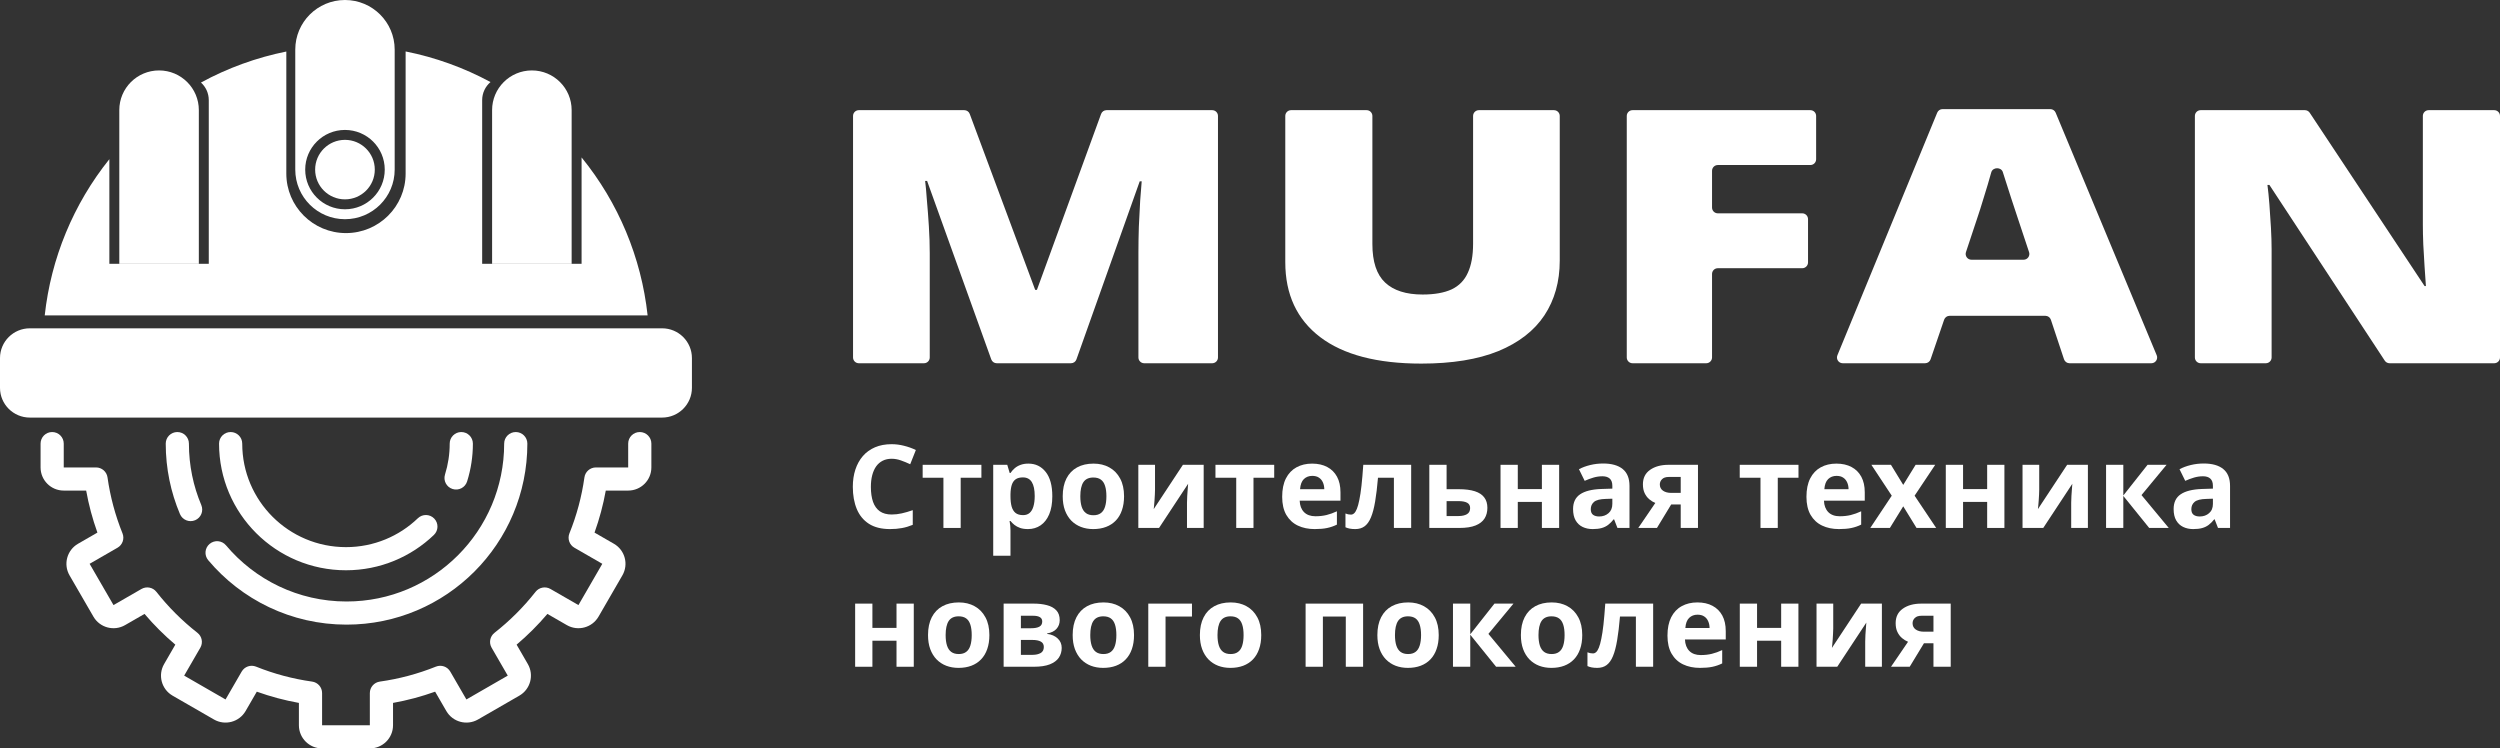 <?xml version="1.0" encoding="UTF-8"?> <svg xmlns="http://www.w3.org/2000/svg" width="157" height="47" viewBox="0 0 157 47" fill="none"><rect x="0" y="0" width="157" height="47" fill="#333333" stroke="none"/><g clip-path="url(#clip0_179_119)"><path fill-rule="evenodd" clip-rule="evenodd" d="M18.771 45.547C18.771 46.35 19.423 47 20.227 47H23.226C24.03 47 24.682 46.35 24.682 45.547V44.143C25.581 43.981 26.466 43.745 27.326 43.437L28.029 44.652C28.431 45.347 29.321 45.585 30.018 45.184L32.615 43.687C33.311 43.286 33.55 42.398 33.148 41.703L32.443 40.484C33.14 39.895 33.786 39.249 34.377 38.554L35.598 39.257C36.294 39.658 37.184 39.42 37.587 38.725L39.086 36.133C39.488 35.438 39.25 34.55 38.553 34.148L37.336 33.447C37.645 32.589 37.881 31.706 38.043 30.808H39.45C40.254 30.808 40.906 30.158 40.906 29.355V27.859C40.906 27.457 40.58 27.132 40.178 27.132C39.776 27.132 39.45 27.457 39.45 27.859V29.355H37.423C37.06 29.355 36.752 29.622 36.702 29.981C36.532 31.186 36.216 32.366 35.76 33.495C35.625 33.831 35.757 34.215 36.071 34.396L37.825 35.407L36.326 37.999L34.569 36.987C34.255 36.806 33.856 36.883 33.632 37.167C32.879 38.125 32.013 38.989 31.054 39.741C30.769 39.964 30.692 40.362 30.873 40.675L31.887 42.429L29.29 43.926L28.277 42.175C28.096 41.862 27.711 41.729 27.375 41.864C26.243 42.319 25.061 42.635 23.853 42.804C23.494 42.855 23.226 43.161 23.226 43.523V45.547H20.227V43.523C20.227 43.161 19.96 42.855 19.601 42.804C18.393 42.635 17.21 42.319 16.079 41.864C15.742 41.729 15.358 41.862 15.177 42.175L14.164 43.926L11.566 42.429L12.581 40.675C12.762 40.362 12.685 39.964 12.4 39.741C11.44 38.989 10.574 38.125 9.821 37.167C9.598 36.883 9.199 36.806 8.885 36.987L7.128 37.999L5.628 35.407L7.382 34.396C7.696 34.215 7.829 33.831 7.693 33.495C7.238 32.366 6.921 31.186 6.752 29.981C6.701 29.622 6.394 29.355 6.031 29.355H4.003V27.859C4.003 27.457 3.677 27.132 3.275 27.132C2.873 27.132 2.548 27.457 2.548 27.859V29.355C2.548 30.158 3.199 30.808 4.003 30.808H5.411C5.572 31.706 5.809 32.589 6.117 33.447L4.9 34.148C4.204 34.55 3.965 35.438 4.367 36.133L5.867 38.725C6.269 39.42 7.159 39.658 7.855 39.257L9.076 38.554C9.667 39.249 10.314 39.895 11.01 40.484L10.306 41.703C9.904 42.398 10.142 43.286 10.838 43.687L13.436 45.184C14.132 45.585 15.022 45.347 15.424 44.652L16.127 43.437C16.988 43.745 17.872 43.981 18.771 44.143V45.547Z" fill="white"></path><path fill-rule="evenodd" clip-rule="evenodd" d="M13.076 35.18C15.157 37.653 18.277 39.227 21.763 39.227C28.036 39.227 33.118 34.135 33.118 27.859C33.118 27.457 32.792 27.132 32.39 27.132C31.988 27.132 31.662 27.457 31.662 27.859C31.662 33.337 27.228 37.774 21.763 37.774C18.726 37.774 16.008 36.405 14.191 34.245C13.932 33.938 13.473 33.898 13.165 34.156C12.857 34.414 12.817 34.872 13.076 35.18ZM12.254 32.67C12.624 32.515 12.798 32.089 12.642 31.719C12.141 30.533 11.864 29.229 11.864 27.859C11.864 27.457 11.538 27.132 11.136 27.132C10.734 27.132 10.408 27.457 10.408 27.859C10.408 29.427 10.726 30.922 11.301 32.283C11.457 32.653 11.884 32.826 12.254 32.67Z" fill="white"></path><path fill-rule="evenodd" clip-rule="evenodd" d="M14.485 27.132C14.082 27.132 13.757 27.457 13.757 27.859C13.757 32.252 17.325 35.813 21.727 35.813C23.871 35.813 25.819 34.967 27.25 33.593C27.54 33.315 27.549 32.855 27.27 32.566C26.992 32.277 26.531 32.268 26.241 32.546C25.07 33.67 23.48 34.36 21.727 34.36C18.129 34.36 15.212 31.449 15.212 27.859C15.212 27.457 14.886 27.132 14.485 27.132ZM28.424 30.71C28.808 30.83 29.216 30.616 29.335 30.233C29.576 29.464 29.698 28.663 29.697 27.858C29.696 27.457 29.37 27.132 28.968 27.132C28.566 27.133 28.241 27.458 28.241 27.859C28.242 28.518 28.142 29.172 27.946 29.801C27.826 30.184 28.04 30.591 28.424 30.71Z" fill="white"></path><path d="M0 22.487C0 21.455 0.839 20.618 1.873 20.618H41.58C42.615 20.618 43.453 21.455 43.453 22.487V24.355C43.453 25.387 42.615 26.224 41.58 26.224H1.873C0.839 26.224 0 25.387 0 24.355V22.487Z" fill="white"></path><path d="M12.621 5.183C14.297 4.271 16.104 3.614 17.981 3.236V10.901C17.981 12.965 19.658 14.638 21.727 14.638C23.796 14.638 25.473 12.965 25.473 10.901V3.231C27.339 3.603 29.136 4.252 30.804 5.153C30.483 5.427 30.28 5.834 30.28 6.288V16.566H36.523V9.886C38.834 12.726 40.274 16.171 40.67 19.805H2.809C3.201 16.218 4.609 12.814 6.868 9.996V16.566H13.111V6.288C13.111 5.85 12.922 5.456 12.621 5.183Z" fill="white"></path><path d="M7.492 6.914C7.492 5.538 8.61 4.423 9.989 4.423C11.368 4.423 12.487 5.538 12.487 6.914V16.569H7.492V6.914Z" fill="white"></path><path d="M30.904 6.914C30.904 5.538 32.023 4.423 33.402 4.423C34.781 4.423 35.899 5.538 35.899 6.914V16.569H30.904V6.914Z" fill="white"></path><path fill-rule="evenodd" clip-rule="evenodd" d="M21.664 0C19.94 0 18.543 1.394 18.543 3.115V10.652C18.543 12.372 19.94 13.766 21.664 13.766C23.388 13.766 24.786 12.372 24.786 10.652V3.115C24.786 1.394 23.388 0 21.664 0ZM21.664 13.143C23.044 13.143 24.162 12.028 24.162 10.652C24.162 9.275 23.044 8.16 21.664 8.16C20.285 8.16 19.167 9.275 19.167 10.652C19.167 12.028 20.285 13.143 21.664 13.143Z" fill="white"></path><path d="M23.537 10.652C23.537 11.684 22.699 12.52 21.664 12.52C20.63 12.52 19.791 11.684 19.791 10.652C19.791 9.62 20.63 8.783 21.664 8.783C22.699 8.783 23.537 9.62 23.537 10.652Z" fill="white"></path><path d="M157 22.449C157 22.65 156.837 22.812 156.636 22.812H150.066C149.944 22.812 149.829 22.751 149.762 22.648L142.519 11.614H142.395C142.441 11.955 142.483 12.364 142.519 12.843C142.556 13.321 142.588 13.81 142.616 14.311C142.643 14.803 142.657 15.249 142.657 15.648V22.449C142.657 22.65 142.494 22.812 142.293 22.812H138.203C138.002 22.812 137.839 22.65 137.839 22.449V7.281C137.839 7.08 138.002 6.918 138.203 6.918H144.746C144.869 6.918 144.982 6.979 145.05 7.08L152.264 17.964H152.347C152.32 17.616 152.292 17.213 152.264 16.757C152.238 16.293 152.21 15.825 152.182 15.354C152.164 14.883 152.155 14.466 152.155 14.104V7.281C152.155 7.08 152.318 6.918 152.519 6.918H156.636C156.837 6.918 157 7.08 157 7.281V22.449Z" fill="white"></path><path d="M129.967 22.812C129.81 22.812 129.671 22.712 129.621 22.564L128.796 20.082C128.747 19.934 128.608 19.833 128.45 19.833H122.435C122.279 19.833 122.141 19.932 122.091 20.079L121.24 22.567C121.19 22.713 121.052 22.812 120.896 22.812H115.725C115.466 22.812 115.29 22.55 115.389 22.311L121.656 7.078C121.712 6.941 121.844 6.852 121.992 6.852H128.76C128.907 6.852 129.039 6.941 129.095 7.076L135.441 22.31C135.541 22.549 135.365 22.812 135.105 22.812H129.967ZM127.08 16.311C127.329 16.311 127.504 16.068 127.425 15.833L126.717 13.702C126.626 13.419 126.492 13.017 126.318 12.495C126.144 11.966 125.969 11.422 125.795 10.864C125.791 10.848 125.786 10.832 125.781 10.817C125.683 10.479 125.15 10.482 125.052 10.821C124.905 11.35 124.749 11.875 124.584 12.397C124.427 12.919 124.29 13.354 124.17 13.702L123.462 15.833C123.384 16.068 123.56 16.311 123.808 16.311H127.08Z" fill="white"></path><path d="M107.516 22.449C107.516 22.65 107.352 22.812 107.152 22.812H102.525C102.324 22.812 102.161 22.65 102.161 22.449V7.281C102.161 7.08 102.324 6.918 102.525 6.918H113.689C113.891 6.918 114.053 7.08 114.053 7.281V10.001C114.053 10.201 113.891 10.364 113.689 10.364H107.879C107.678 10.364 107.516 10.527 107.516 10.727V13.034C107.516 13.235 107.678 13.397 107.879 13.397H113.18C113.381 13.397 113.544 13.56 113.544 13.761V16.48C113.544 16.681 113.381 16.844 113.18 16.844H107.879C107.678 16.844 107.516 17.006 107.516 17.207V22.449Z" fill="white"></path><path d="M97.588 6.918C97.789 6.918 97.952 7.081 97.952 7.281V16.369C97.952 17.686 97.63 18.832 96.988 19.805C96.344 20.772 95.38 21.52 94.094 22.05C92.808 22.572 91.196 22.834 89.258 22.834C86.484 22.834 84.367 22.279 82.906 21.169C81.446 20.059 80.716 18.491 80.716 16.465V7.281C80.716 7.081 80.879 6.918 81.079 6.918H85.822C86.022 6.918 86.186 7.081 86.186 7.281V15.328C86.186 16.437 86.452 17.243 86.985 17.744C87.517 18.245 88.303 18.496 89.341 18.496C90.085 18.496 90.691 18.388 91.16 18.174C91.628 17.952 91.968 17.604 92.179 17.132C92.399 16.659 92.51 16.051 92.51 15.306V7.281C92.51 7.081 92.673 6.918 92.874 6.918H97.588Z" fill="white"></path><path d="M62.595 22.812C62.441 22.812 62.304 22.716 62.252 22.572L58.223 11.364H58.099C58.136 11.661 58.173 12.064 58.209 12.571C58.255 13.078 58.297 13.626 58.333 14.213C58.37 14.8 58.388 15.365 58.388 15.909V22.449C58.388 22.65 58.225 22.812 58.025 22.812H53.935C53.734 22.812 53.571 22.65 53.571 22.449V7.281C53.571 7.08 53.734 6.918 53.935 6.918H60.558C60.71 6.918 60.846 7.012 60.899 7.154L65.009 18.203H65.119L69.148 7.157C69.2 7.013 69.337 6.918 69.49 6.918H76.125C76.327 6.918 76.489 7.08 76.489 7.281V22.449C76.489 22.65 76.327 22.812 76.125 22.812H71.856C71.656 22.812 71.493 22.65 71.493 22.449V15.844C71.493 15.343 71.502 14.807 71.52 14.234C71.548 13.655 71.575 13.111 71.603 12.604C71.639 12.089 71.671 11.683 71.699 11.386H71.575L67.6 22.571C67.549 22.716 67.412 22.812 67.257 22.812H62.595Z" fill="white"></path><path d="M55.995 28.81C55.784 28.81 55.597 28.851 55.433 28.934C55.272 29.015 55.136 29.132 55.025 29.285C54.916 29.439 54.833 29.625 54.776 29.842C54.719 30.06 54.691 30.305 54.691 30.576C54.691 30.943 54.736 31.256 54.826 31.516C54.918 31.774 55.06 31.972 55.252 32.109C55.444 32.243 55.692 32.311 55.995 32.311C56.206 32.311 56.417 32.287 56.628 32.24C56.841 32.193 57.072 32.125 57.321 32.038V32.96C57.091 33.055 56.864 33.122 56.642 33.162C56.419 33.205 56.169 33.226 55.892 33.226C55.356 33.226 54.916 33.116 54.57 32.896C54.226 32.674 53.971 32.364 53.806 31.967C53.64 31.567 53.557 31.101 53.557 30.569C53.557 30.177 53.61 29.817 53.717 29.491C53.824 29.165 53.98 28.882 54.186 28.643C54.392 28.404 54.647 28.22 54.95 28.09C55.253 27.96 55.602 27.895 55.995 27.895C56.253 27.895 56.511 27.928 56.77 27.994C57.03 28.058 57.279 28.147 57.516 28.26L57.161 29.154C56.966 29.062 56.771 28.982 56.574 28.913C56.378 28.844 56.184 28.81 55.995 28.81Z" fill="white"></path><path d="M61.632 30.002H60.331V33.155H59.247V30.002H57.943V29.19H61.632V30.002Z" fill="white"></path><path d="M64.585 29.115C65.033 29.115 65.394 29.289 65.669 29.637C65.946 29.984 66.085 30.494 66.085 31.165C66.085 31.614 66.02 31.993 65.889 32.3C65.759 32.605 65.579 32.836 65.349 32.992C65.119 33.148 64.855 33.226 64.557 33.226C64.365 33.226 64.2 33.202 64.063 33.155C63.925 33.105 63.808 33.043 63.711 32.967C63.614 32.889 63.529 32.806 63.458 32.719H63.401C63.42 32.813 63.435 32.91 63.444 33.01C63.454 33.109 63.458 33.206 63.458 33.301V34.9H62.374V29.19H63.256L63.409 29.704H63.458C63.529 29.598 63.616 29.499 63.718 29.41C63.82 29.32 63.942 29.249 64.084 29.197C64.228 29.142 64.395 29.115 64.585 29.115ZM64.237 29.981C64.047 29.981 63.897 30.02 63.785 30.098C63.674 30.176 63.592 30.293 63.54 30.449C63.49 30.605 63.463 30.802 63.458 31.041V31.158C63.458 31.414 63.482 31.63 63.529 31.807C63.579 31.985 63.661 32.119 63.775 32.212C63.891 32.304 64.049 32.35 64.251 32.35C64.417 32.35 64.553 32.304 64.66 32.212C64.766 32.119 64.846 31.985 64.898 31.807C64.952 31.628 64.98 31.409 64.98 31.151C64.98 30.763 64.919 30.471 64.798 30.275C64.677 30.079 64.49 29.981 64.237 29.981Z" fill="white"></path><path d="M70.591 31.165C70.591 31.496 70.546 31.79 70.456 32.045C70.369 32.3 70.24 32.517 70.069 32.694C69.901 32.869 69.697 33.001 69.458 33.091C69.221 33.181 68.953 33.226 68.654 33.226C68.375 33.226 68.118 33.181 67.883 33.091C67.651 33.001 67.448 32.869 67.275 32.694C67.105 32.517 66.972 32.3 66.877 32.045C66.785 31.79 66.739 31.496 66.739 31.165C66.739 30.726 66.817 30.353 66.973 30.048C67.13 29.743 67.352 29.511 67.641 29.353C67.931 29.194 68.275 29.115 68.676 29.115C69.048 29.115 69.377 29.194 69.664 29.353C69.953 29.511 70.179 29.743 70.343 30.048C70.508 30.353 70.591 30.726 70.591 31.165ZM67.844 31.165C67.844 31.425 67.873 31.644 67.929 31.822C67.986 31.999 68.075 32.132 68.196 32.222C68.317 32.312 68.474 32.357 68.669 32.357C68.861 32.357 69.016 32.312 69.134 32.222C69.255 32.132 69.343 31.999 69.397 31.822C69.454 31.644 69.482 31.425 69.482 31.165C69.482 30.903 69.454 30.685 69.397 30.513C69.343 30.338 69.255 30.206 69.134 30.119C69.013 30.031 68.856 29.988 68.662 29.988C68.375 29.988 68.166 30.086 68.036 30.282C67.908 30.478 67.844 30.773 67.844 31.165Z" fill="white"></path><path d="M72.535 29.19V30.757C72.535 30.838 72.532 30.939 72.525 31.062C72.52 31.183 72.513 31.306 72.503 31.431C72.494 31.557 72.484 31.669 72.475 31.768C72.465 31.868 72.458 31.935 72.454 31.971L74.287 29.19H75.591V33.155H74.543V31.573C74.543 31.443 74.548 31.3 74.558 31.144C74.567 30.986 74.578 30.837 74.59 30.697C74.602 30.558 74.61 30.452 74.615 30.381L72.788 33.155H71.487V29.19H72.535Z" fill="white"></path><path d="M80.02 30.002H78.719V33.155H77.635V30.002H76.331V29.19H80.02V30.002Z" fill="white"></path><path d="M82.401 29.115C82.769 29.115 83.085 29.186 83.35 29.328C83.615 29.467 83.821 29.671 83.965 29.938C84.11 30.205 84.182 30.532 84.182 30.917V31.442H81.62C81.631 31.747 81.722 31.987 81.893 32.162C82.066 32.335 82.305 32.421 82.611 32.421C82.864 32.421 83.097 32.395 83.308 32.343C83.519 32.291 83.736 32.213 83.958 32.109V32.946C83.761 33.043 83.555 33.114 83.34 33.159C83.126 33.204 82.867 33.226 82.561 33.226C82.163 33.226 81.81 33.153 81.502 33.006C81.197 32.86 80.956 32.636 80.78 32.336C80.608 32.035 80.521 31.657 80.521 31.201C80.521 30.737 80.599 30.352 80.756 30.044C80.914 29.735 81.135 29.503 81.416 29.349C81.699 29.193 82.027 29.115 82.401 29.115ZM82.409 29.885C82.198 29.885 82.022 29.952 81.882 30.087C81.745 30.222 81.665 30.433 81.644 30.722H83.166C83.163 30.561 83.134 30.418 83.077 30.293C83.022 30.167 82.939 30.068 82.828 29.995C82.719 29.921 82.579 29.885 82.409 29.885Z" fill="white"></path><path d="M88.621 33.155H87.537V30.002H86.538C86.488 30.584 86.429 31.079 86.36 31.488C86.292 31.897 86.204 32.231 86.097 32.488C85.991 32.744 85.858 32.931 85.699 33.049C85.541 33.167 85.346 33.226 85.113 33.226C84.985 33.226 84.87 33.217 84.768 33.198C84.669 33.179 84.578 33.15 84.495 33.113V32.247C84.547 32.268 84.602 32.286 84.661 32.3C84.721 32.312 84.781 32.318 84.843 32.318C84.912 32.318 84.977 32.291 85.038 32.236C85.1 32.182 85.158 32.089 85.212 31.956C85.267 31.822 85.318 31.636 85.365 31.399C85.415 31.163 85.46 30.864 85.501 30.502C85.541 30.14 85.579 29.703 85.614 29.19H88.621V33.155Z" fill="white"></path><path d="M90.846 30.722H91.609C92.017 30.722 92.353 30.765 92.619 30.85C92.885 30.935 93.082 31.065 93.212 31.24C93.343 31.412 93.408 31.63 93.408 31.892C93.408 32.148 93.349 32.37 93.231 32.559C93.112 32.748 92.923 32.895 92.666 32.999C92.407 33.103 92.07 33.155 91.653 33.155H89.761V29.19H90.846V30.722ZM92.324 31.907C92.324 31.753 92.262 31.642 92.139 31.573C92.016 31.505 91.832 31.47 91.588 31.47H90.846V32.407H91.603C91.813 32.407 91.987 32.369 92.121 32.293C92.257 32.215 92.324 32.086 92.324 31.907Z" fill="white"></path><path d="M95.317 29.19V30.715H96.831V29.19H97.914V33.155H96.831V31.52H95.317V33.155H94.233V29.19H95.317Z" fill="white"></path><path d="M100.679 29.108C101.213 29.108 101.621 29.224 101.906 29.456C102.19 29.687 102.332 30.04 102.332 30.512V33.155H101.575L101.366 32.616H101.337C101.223 32.758 101.107 32.874 100.989 32.964C100.87 33.053 100.734 33.12 100.58 33.162C100.426 33.205 100.239 33.226 100.019 33.226C99.784 33.226 99.573 33.181 99.386 33.091C99.201 33.001 99.056 32.864 98.949 32.68C98.842 32.493 98.789 32.257 98.789 31.97C98.789 31.549 98.937 31.24 99.233 31.041C99.529 30.84 99.973 30.729 100.566 30.708L101.255 30.686V30.512C101.255 30.305 101.201 30.152 101.092 30.055C100.983 29.958 100.832 29.91 100.637 29.91C100.445 29.91 100.257 29.937 100.072 29.991C99.887 30.046 99.702 30.114 99.518 30.197L99.158 29.466C99.369 29.355 99.605 29.267 99.866 29.204C100.128 29.14 100.4 29.108 100.679 29.108ZM101.255 31.318L100.836 31.332C100.485 31.341 100.241 31.404 100.104 31.52C99.969 31.636 99.901 31.788 99.901 31.977C99.901 32.143 99.95 32.261 100.047 32.332C100.144 32.401 100.271 32.435 100.428 32.435C100.66 32.435 100.855 32.367 101.014 32.229C101.175 32.092 101.255 31.897 101.255 31.644V31.318Z" fill="white"></path><path d="M104.056 33.155H102.883L103.953 31.587C103.818 31.531 103.691 31.453 103.573 31.353C103.454 31.252 103.358 31.124 103.284 30.97C103.211 30.817 103.175 30.632 103.175 30.417C103.175 30.022 103.324 29.719 103.622 29.509C103.924 29.296 104.311 29.19 104.785 29.19H106.633V33.155H105.549V31.68H104.951L104.056 33.155ZM104.237 30.424C104.237 30.59 104.302 30.72 104.433 30.814C104.565 30.906 104.736 30.953 104.945 30.953H105.549V29.952H104.806C104.611 29.952 104.468 30 104.376 30.094C104.283 30.186 104.237 30.296 104.237 30.424Z" fill="white"></path><path d="M112.945 30.002H111.644V33.155H110.559V30.002H109.255V29.19H112.945V30.002Z" fill="white"></path><path d="M115.326 29.115C115.693 29.115 116.009 29.186 116.275 29.328C116.54 29.467 116.745 29.671 116.89 29.938C117.034 30.205 117.107 30.532 117.107 30.917V31.442H114.544C114.555 31.747 114.647 31.987 114.817 32.162C114.991 32.335 115.229 32.421 115.535 32.421C115.789 32.421 116.021 32.395 116.232 32.343C116.443 32.291 116.66 32.213 116.882 32.109V32.946C116.686 33.043 116.48 33.114 116.264 33.159C116.05 33.204 115.791 33.226 115.486 33.226C115.087 33.226 114.734 33.153 114.427 33.006C114.121 32.86 113.881 32.636 113.705 32.336C113.532 32.035 113.445 31.657 113.445 31.201C113.445 30.737 113.524 30.352 113.681 30.044C113.839 29.735 114.059 29.503 114.341 29.349C114.623 29.193 114.951 29.115 115.326 29.115ZM115.333 29.885C115.122 29.885 114.947 29.952 114.807 30.087C114.67 30.222 114.59 30.433 114.569 30.722H116.09C116.088 30.561 116.058 30.418 116.001 30.293C115.946 30.167 115.863 30.068 115.752 29.995C115.644 29.921 115.503 29.885 115.333 29.885Z" fill="white"></path><path d="M118.802 31.13L117.522 29.19H118.752L119.523 30.452L120.301 29.19H121.531L120.237 31.13L121.592 33.155H120.358L119.523 31.797L118.685 33.155H117.454L118.802 31.13Z" fill="white"></path><path d="M123.28 29.19V30.715H124.794V29.19H125.877V33.155H124.794V31.52H123.28V33.155H122.196V29.19H123.28Z" fill="white"></path><path d="M128.063 29.19V30.757C128.063 30.838 128.059 30.939 128.053 31.062C128.048 31.183 128.041 31.306 128.031 31.431C128.022 31.557 128.012 31.669 128.003 31.768C127.993 31.868 127.987 31.935 127.982 31.971L129.816 29.19H131.12V33.155H130.071V31.573C130.071 31.443 130.076 31.3 130.086 31.144C130.095 30.986 130.105 30.837 130.118 30.697C130.129 30.558 130.137 30.452 130.143 30.381L128.316 33.155H127.015V29.19H128.063Z" fill="white"></path><path d="M134.866 29.19H136.06L134.486 31.091L136.198 33.155H134.969L133.344 31.144V33.155H132.261V29.19H133.344V31.116L134.866 29.19Z" fill="white"></path><path d="M138.395 29.108C138.928 29.108 139.337 29.224 139.621 29.456C139.905 29.687 140.047 30.04 140.047 30.512V33.155H139.29L139.081 32.616H139.052C138.939 32.758 138.822 32.874 138.704 32.964C138.586 33.053 138.45 33.12 138.295 33.162C138.141 33.205 137.954 33.226 137.733 33.226C137.499 33.226 137.288 33.181 137.101 33.091C136.916 33.001 136.771 32.864 136.664 32.68C136.557 32.493 136.504 32.257 136.504 31.97C136.504 31.549 136.652 31.24 136.948 31.041C137.244 30.84 137.689 30.729 138.281 30.708L138.971 30.686V30.512C138.971 30.305 138.916 30.152 138.807 30.055C138.698 29.958 138.547 29.91 138.352 29.91C138.16 29.91 137.972 29.937 137.787 29.991C137.602 30.046 137.418 30.114 137.233 30.197L136.874 29.466C137.085 29.355 137.32 29.267 137.581 29.204C137.844 29.14 138.116 29.108 138.395 29.108ZM138.971 31.318L138.552 31.332C138.201 31.341 137.956 31.404 137.819 31.52C137.684 31.636 137.616 31.788 137.616 31.977C137.616 32.143 137.665 32.261 137.763 32.332C137.859 32.401 137.986 32.435 138.143 32.435C138.375 32.435 138.571 32.367 138.729 32.229C138.89 32.092 138.971 31.897 138.971 31.644V31.318Z" fill="white"></path><path d="M54.787 37.907V39.432H56.301V37.907H57.385V41.872H56.301V40.237H54.787V41.872H53.703V37.907H54.787Z" fill="white"></path><path d="M62.133 39.883C62.133 40.214 62.088 40.507 61.998 40.762C61.91 41.017 61.781 41.234 61.61 41.411C61.442 41.586 61.238 41.719 60.999 41.809C60.762 41.898 60.494 41.943 60.196 41.943C59.916 41.943 59.659 41.898 59.425 41.809C59.192 41.719 58.99 41.586 58.817 41.411C58.646 41.234 58.514 41.017 58.419 40.762C58.326 40.507 58.28 40.214 58.28 39.883C58.28 39.443 58.358 39.07 58.515 38.765C58.671 38.46 58.894 38.228 59.183 38.07C59.472 37.911 59.817 37.832 60.217 37.832C60.589 37.832 60.919 37.911 61.205 38.07C61.494 38.228 61.721 38.46 61.884 38.765C62.05 39.07 62.133 39.443 62.133 39.883ZM59.386 39.883C59.386 40.142 59.414 40.361 59.471 40.539C59.528 40.716 59.617 40.85 59.737 40.939C59.858 41.029 60.016 41.074 60.21 41.074C60.402 41.074 60.557 41.029 60.676 40.939C60.796 40.85 60.884 40.716 60.939 40.539C60.995 40.361 61.024 40.142 61.024 39.883C61.024 39.62 60.995 39.402 60.939 39.23C60.884 39.055 60.796 38.924 60.676 38.836C60.555 38.749 60.397 38.705 60.203 38.705C59.916 38.705 59.708 38.803 59.577 38.999C59.45 39.196 59.386 39.49 59.386 39.883Z" fill="white"></path><path d="M66.55 38.946C66.55 39.159 66.483 39.341 66.348 39.492C66.215 39.641 66.019 39.737 65.758 39.78V39.808C66.033 39.841 66.254 39.937 66.422 40.095C66.591 40.251 66.675 40.449 66.675 40.688C66.675 40.915 66.615 41.118 66.497 41.298C66.379 41.475 66.19 41.616 65.932 41.72C65.674 41.822 65.336 41.872 64.919 41.872H63.028V37.907H64.919C65.23 37.907 65.508 37.94 65.754 38.006C66.001 38.07 66.195 38.178 66.337 38.329C66.479 38.48 66.55 38.686 66.55 38.946ZM65.552 40.631C65.552 40.475 65.49 40.362 65.367 40.294C65.246 40.223 65.066 40.188 64.827 40.188H64.112V41.124H64.848C65.052 41.124 65.22 41.086 65.353 41.01C65.485 40.935 65.552 40.808 65.552 40.631ZM65.452 39.031C65.452 38.908 65.404 38.817 65.306 38.758C65.209 38.699 65.066 38.669 64.876 38.669H64.112V39.453H64.752C64.982 39.453 65.156 39.42 65.275 39.354C65.393 39.288 65.452 39.18 65.452 39.031Z" fill="white"></path><path d="M71.217 39.883C71.217 40.214 71.172 40.507 71.082 40.762C70.994 41.017 70.865 41.234 70.694 41.411C70.526 41.586 70.322 41.719 70.083 41.809C69.846 41.898 69.578 41.943 69.28 41.943C69 41.943 68.743 41.898 68.509 41.809C68.276 41.719 68.074 41.586 67.901 41.411C67.73 41.234 67.598 41.017 67.503 40.762C67.41 40.507 67.364 40.214 67.364 39.883C67.364 39.443 67.442 39.07 67.599 38.765C67.755 38.46 67.978 38.228 68.267 38.07C68.556 37.911 68.901 37.832 69.301 37.832C69.673 37.832 70.003 37.911 70.289 38.07C70.578 38.228 70.805 38.46 70.968 38.765C71.134 39.07 71.217 39.443 71.217 39.883ZM68.469 39.883C68.469 40.142 68.498 40.361 68.555 40.539C68.612 40.716 68.701 40.85 68.821 40.939C68.942 41.029 69.1 41.074 69.294 41.074C69.486 41.074 69.641 41.029 69.76 40.939C69.88 40.85 69.968 40.716 70.023 40.539C70.079 40.361 70.108 40.142 70.108 39.883C70.108 39.62 70.079 39.402 70.023 39.23C69.968 39.055 69.88 38.924 69.76 38.836C69.639 38.749 69.481 38.705 69.287 38.705C69 38.705 68.792 38.803 68.662 38.999C68.534 39.196 68.469 39.49 68.469 39.883Z" fill="white"></path><path d="M74.856 37.907V38.719H73.196V41.872H72.112V37.907H74.856Z" fill="white"></path><path d="M79.206 39.883C79.206 40.214 79.161 40.507 79.071 40.762C78.983 41.017 78.855 41.234 78.684 41.411C78.515 41.586 78.311 41.719 78.073 41.809C77.835 41.898 77.568 41.943 77.269 41.943C76.99 41.943 76.733 41.898 76.498 41.809C76.266 41.719 76.063 41.586 75.891 41.411C75.72 41.234 75.587 41.017 75.493 40.762C75.4 40.507 75.353 40.214 75.353 39.883C75.353 39.443 75.432 39.07 75.589 38.765C75.744 38.46 75.967 38.228 76.257 38.07C76.546 37.911 76.89 37.832 77.29 37.832C77.663 37.832 77.992 37.911 78.279 38.07C78.568 38.228 78.794 38.46 78.958 38.765C79.123 39.07 79.206 39.443 79.206 39.883ZM76.459 39.883C76.459 40.142 76.487 40.361 76.544 40.539C76.601 40.716 76.69 40.85 76.811 40.939C76.931 41.029 77.089 41.074 77.284 41.074C77.475 41.074 77.631 41.029 77.749 40.939C77.87 40.85 77.958 40.716 78.012 40.539C78.069 40.361 78.097 40.142 78.097 39.883C78.097 39.62 78.069 39.402 78.012 39.23C77.958 39.055 77.87 38.924 77.749 38.836C77.628 38.749 77.471 38.705 77.276 38.705C76.99 38.705 76.781 38.803 76.651 38.999C76.523 39.196 76.459 39.49 76.459 39.883Z" fill="white"></path><path d="M85.603 37.907V41.872H84.516V38.719H83.077V41.872H81.992V37.907H85.603Z" fill="white"></path><path d="M90.352 39.883C90.352 40.214 90.307 40.507 90.216 40.762C90.129 41.017 89.999 41.234 89.829 41.411C89.661 41.586 89.457 41.719 89.218 41.809C88.981 41.898 88.713 41.943 88.415 41.943C88.135 41.943 87.878 41.898 87.643 41.809C87.411 41.719 87.209 41.586 87.036 41.411C86.865 41.234 86.732 41.017 86.638 40.762C86.545 40.507 86.499 40.214 86.499 39.883C86.499 39.443 86.577 39.07 86.734 38.765C86.89 38.46 87.113 38.228 87.402 38.07C87.691 37.911 88.036 37.832 88.436 37.832C88.808 37.832 89.138 37.911 89.424 38.07C89.713 38.228 89.939 38.46 90.103 38.765C90.269 39.07 90.352 39.443 90.352 39.883ZM87.604 39.883C87.604 40.142 87.632 40.361 87.69 40.539C87.747 40.716 87.836 40.85 87.956 40.939C88.077 41.029 88.234 41.074 88.429 41.074C88.621 41.074 88.776 41.029 88.895 40.939C89.015 40.85 89.103 40.716 89.157 40.539C89.214 40.361 89.243 40.142 89.243 39.883C89.243 39.62 89.214 39.402 89.157 39.23C89.103 39.055 89.015 38.924 88.895 38.836C88.774 38.749 88.616 38.705 88.421 38.705C88.135 38.705 87.927 38.803 87.796 38.999C87.668 39.196 87.604 39.49 87.604 39.883Z" fill="white"></path><path d="M93.852 37.907H95.046L93.472 39.808L95.185 41.872H93.955L92.332 39.861V41.872H91.247V37.907H92.332V39.833L93.852 37.907Z" fill="white"></path><path d="M99.365 39.883C99.365 40.214 99.32 40.507 99.23 40.762C99.142 41.017 99.013 41.234 98.842 41.411C98.674 41.586 98.47 41.719 98.231 41.809C97.994 41.898 97.727 41.943 97.427 41.943C97.148 41.943 96.891 41.898 96.656 41.809C96.424 41.719 96.222 41.586 96.049 41.411C95.878 41.234 95.745 41.017 95.651 40.762C95.558 40.507 95.512 40.214 95.512 39.883C95.512 39.443 95.59 39.07 95.747 38.765C95.903 38.46 96.126 38.228 96.415 38.07C96.704 37.911 97.049 37.832 97.449 37.832C97.821 37.832 98.15 37.911 98.437 38.07C98.726 38.228 98.952 38.46 99.116 38.765C99.282 39.07 99.365 39.443 99.365 39.883ZM96.617 39.883C96.617 40.142 96.646 40.361 96.702 40.539C96.76 40.716 96.849 40.85 96.969 40.939C97.09 41.029 97.248 41.074 97.442 41.074C97.634 41.074 97.789 41.029 97.908 40.939C98.029 40.85 98.116 40.716 98.171 40.539C98.227 40.361 98.256 40.142 98.256 39.883C98.256 39.62 98.227 39.402 98.171 39.23C98.116 39.055 98.029 38.924 97.908 38.836C97.787 38.749 97.629 38.705 97.435 38.705C97.148 38.705 96.94 38.803 96.809 38.999C96.681 39.196 96.617 39.49 96.617 39.883Z" fill="white"></path><path d="M103.818 41.872H102.734V38.719H101.735C101.685 39.301 101.626 39.796 101.557 40.205C101.489 40.614 101.401 40.948 101.294 41.206C101.188 41.461 101.055 41.648 100.896 41.766C100.738 41.884 100.542 41.943 100.31 41.943C100.182 41.943 100.067 41.934 99.965 41.915C99.866 41.896 99.775 41.868 99.692 41.83V40.964C99.743 40.986 99.799 41.003 99.858 41.017C99.918 41.029 99.978 41.035 100.04 41.035C100.109 41.035 100.174 41.008 100.235 40.954C100.297 40.899 100.355 40.806 100.409 40.673C100.464 40.539 100.515 40.353 100.562 40.117C100.612 39.88 100.657 39.581 100.698 39.219C100.738 38.857 100.775 38.42 100.811 37.907H103.818V41.872Z" fill="white"></path><path d="M106.597 37.832C106.965 37.832 107.28 37.903 107.546 38.045C107.811 38.185 108.016 38.388 108.161 38.655C108.305 38.922 108.377 39.249 108.377 39.634V40.159H105.815C105.827 40.464 105.919 40.704 106.089 40.879C106.262 41.052 106.501 41.138 106.807 41.138C107.061 41.138 107.293 41.112 107.503 41.06C107.714 41.008 107.931 40.93 108.154 40.826V41.663C107.957 41.76 107.751 41.831 107.535 41.876C107.322 41.921 107.063 41.943 106.757 41.943C106.359 41.943 106.006 41.87 105.698 41.723C105.392 41.577 105.151 41.353 104.977 41.053C104.804 40.753 104.717 40.374 104.717 39.918C104.717 39.455 104.796 39.069 104.951 38.762C105.111 38.452 105.33 38.22 105.613 38.066C105.895 37.91 106.223 37.832 106.597 37.832ZM106.604 38.602C106.393 38.602 106.218 38.669 106.078 38.804C105.94 38.939 105.861 39.151 105.84 39.439H107.361C107.359 39.278 107.329 39.135 107.272 39.01C107.218 38.885 107.135 38.785 107.023 38.712C106.914 38.639 106.775 38.602 106.604 38.602Z" fill="white"></path><path d="M110.343 37.907V39.432H111.857V37.907H112.941V41.872H111.857V40.237H110.343V41.872H109.259V37.907H110.343Z" fill="white"></path><path d="M115.127 37.907V39.474C115.127 39.555 115.123 39.657 115.116 39.78C115.112 39.9 115.104 40.023 115.095 40.148C115.085 40.274 115.076 40.386 115.066 40.485C115.057 40.585 115.05 40.652 115.045 40.688L116.879 37.907H118.183V41.872H117.135V40.29C117.135 40.16 117.139 40.017 117.149 39.861C117.158 39.703 117.169 39.554 117.181 39.414C117.192 39.275 117.201 39.169 117.206 39.099L115.379 41.872H114.078V37.907H115.127Z" fill="white"></path><path d="M119.929 41.872H118.755L119.825 40.304C119.69 40.248 119.563 40.17 119.445 40.07C119.327 39.969 119.23 39.841 119.157 39.687C119.083 39.534 119.047 39.349 119.047 39.134C119.047 38.739 119.196 38.436 119.495 38.226C119.795 38.013 120.183 37.907 120.657 37.907H122.505V41.872H121.421V40.397H120.824L119.929 41.872ZM120.11 39.141C120.11 39.307 120.175 39.437 120.305 39.531C120.437 39.623 120.608 39.67 120.816 39.67H121.421V38.669H120.678C120.484 38.669 120.34 38.717 120.248 38.811C120.156 38.904 120.11 39.014 120.11 39.141Z" fill="white"></path></g><defs><clipPath id="clip0_179_119"><rect width="157" height="47" fill="white"></rect></clipPath></defs></svg> 